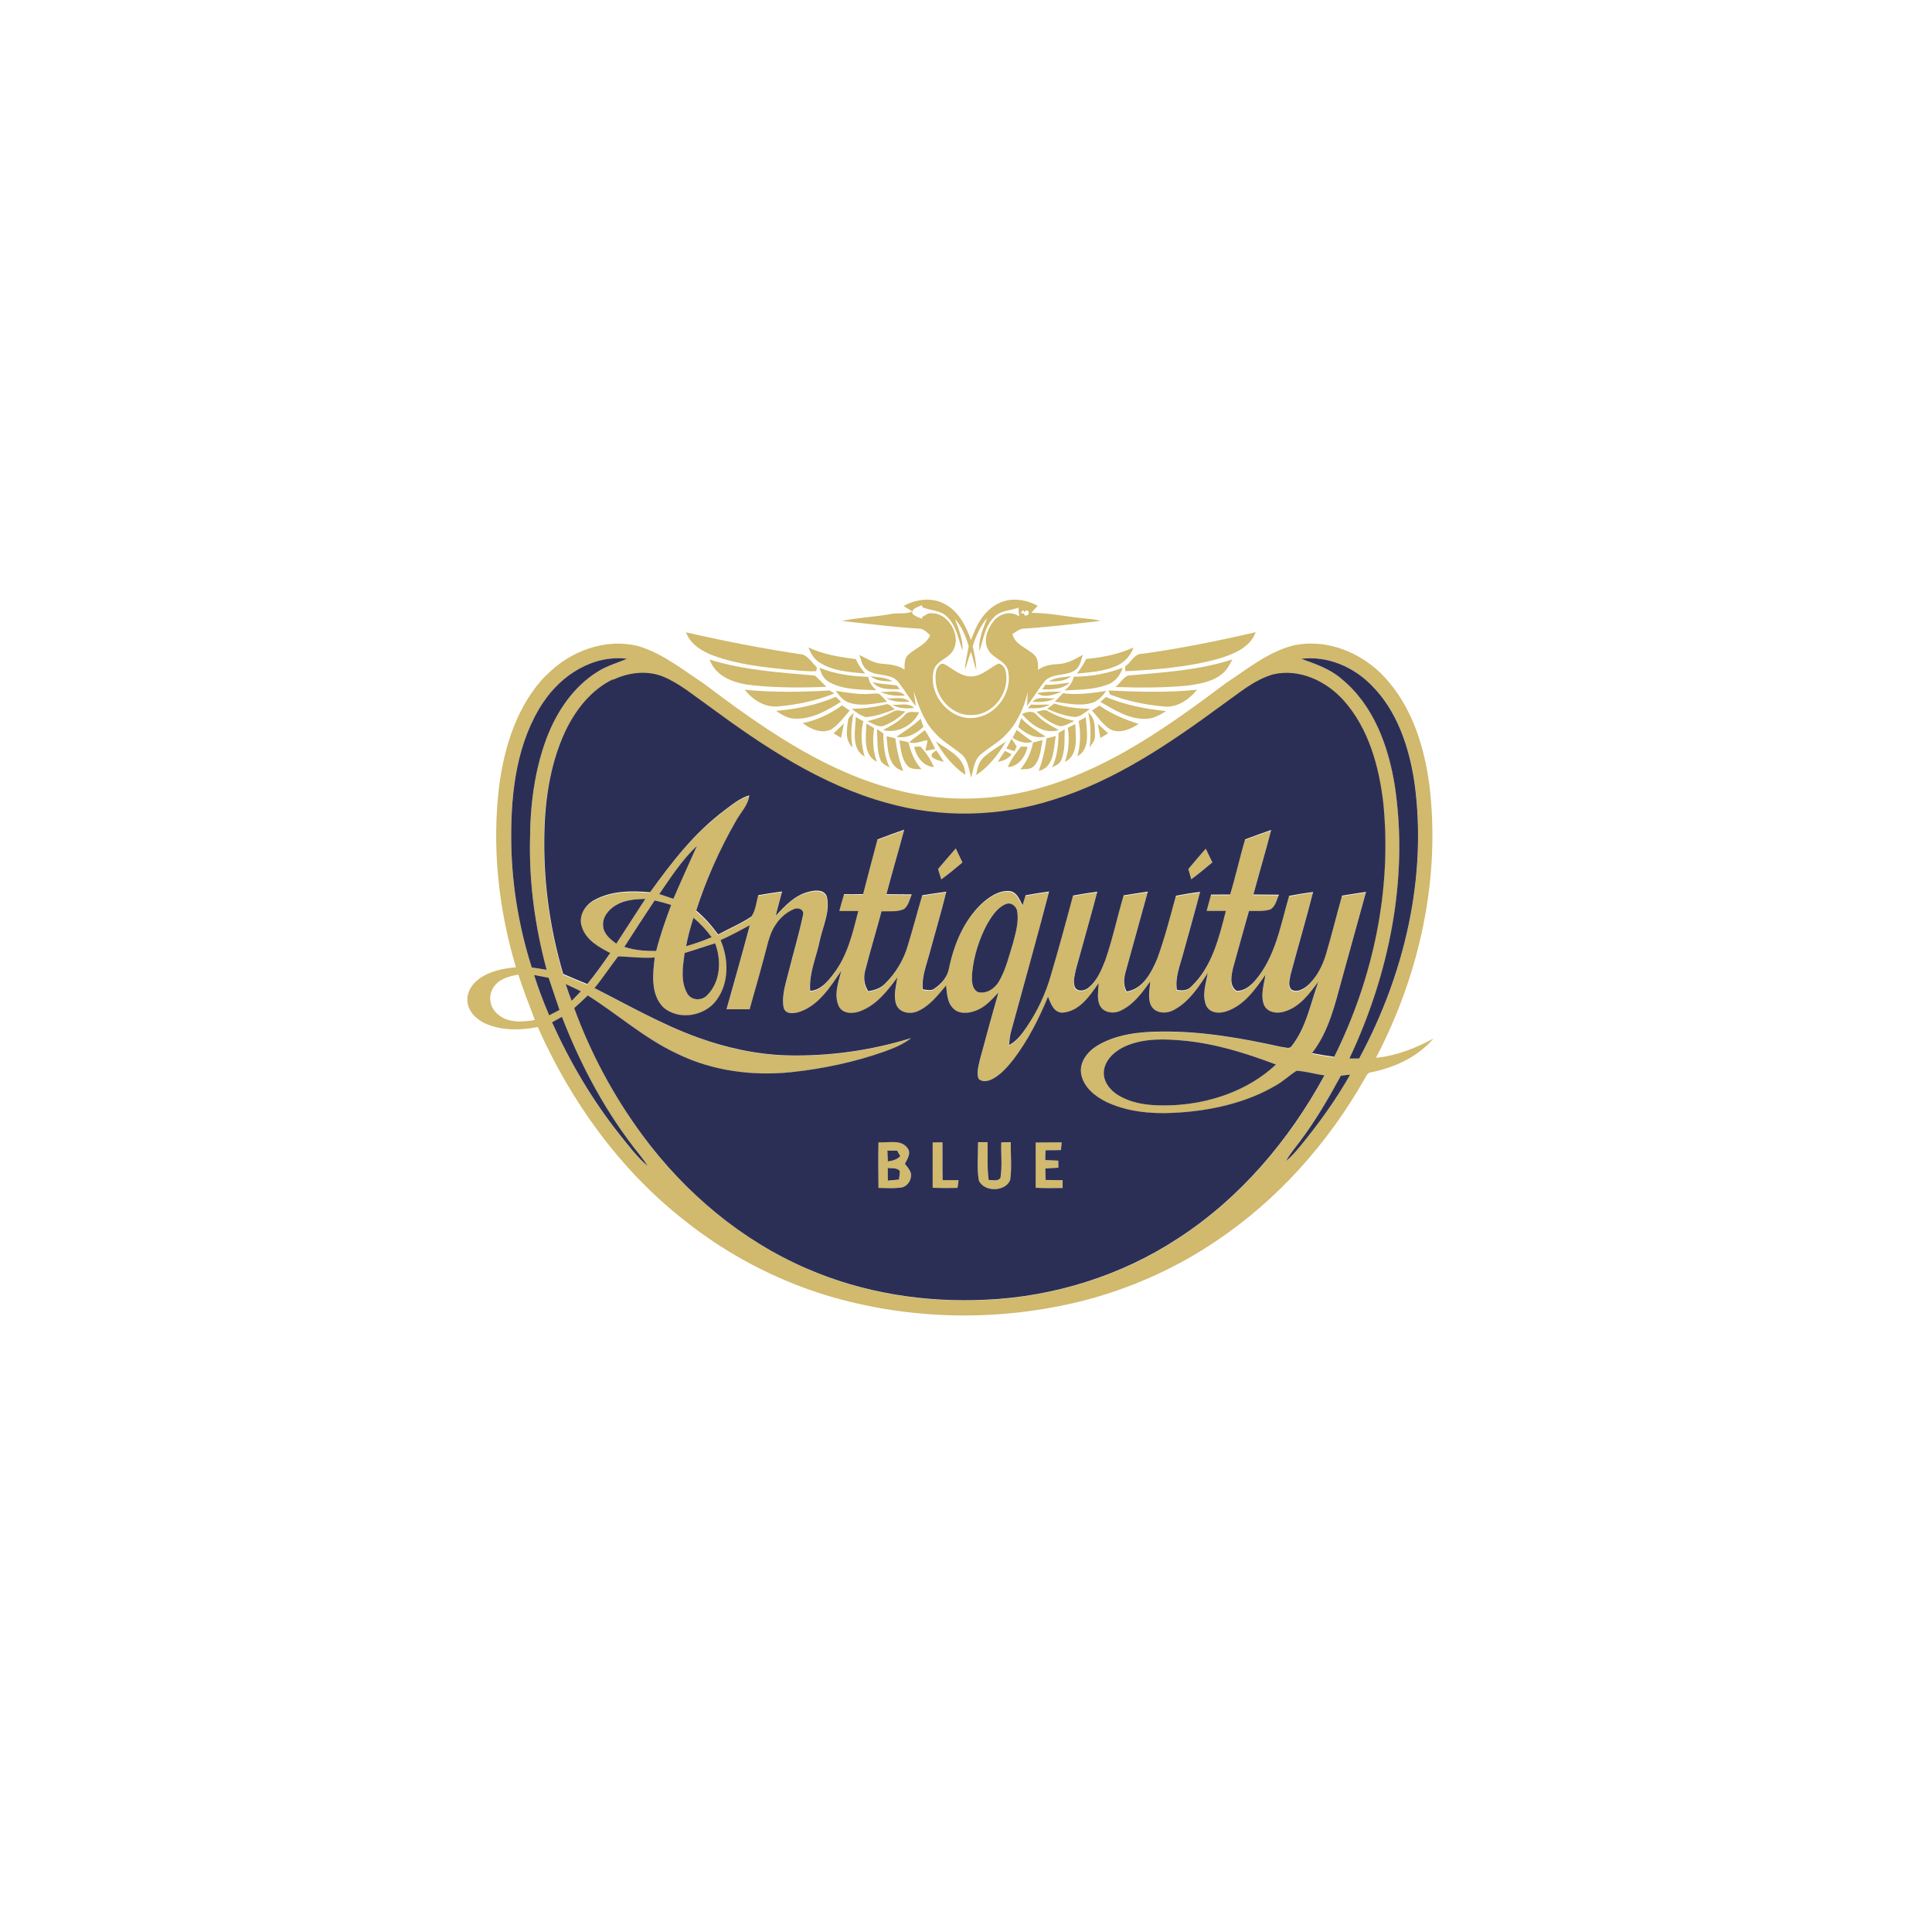 <?xml version="1.0" encoding="UTF-8"?>
<svg id="Layer_1" data-name="Layer 1" xmlns="http://www.w3.org/2000/svg" viewBox="0 0 200 200">
  <defs>
    <style>
      .cls-1 {
        fill: #2c2f55;
      }

      .cls-1, .cls-2 {
        stroke-width: 0px;
      }

      .cls-2 {
        fill: #d1b96d;
      }
    </style>
  </defs>
  <g>
    <path class="cls-2" d="M93.51,62.75c1.28-.72,2.91-.96,4.25-.24,1.46.74,2.23,2.28,2.76,3.76.53-1.56,1.4-3.19,2.98-3.87,1.27-.58,2.74-.32,3.93.31-.23.23-.46.47-.66.73,1.83,0,3.62.4,5.44.57.56.06,1.14.09,1.69.27-2.66.29-5.32.64-8,.8-.42.05-.74.34-1.09.55.26,1.16,1.54,1.43,2.28,2.19.41.4.36,1,.37,1.52.6-.43,1.32-.56,2.04-.59.94-.04,1.79-.49,2.58-.96-.16.55-.27,1.18-.74,1.55-.92.68-2.25.31-3.11,1.09-.7.83-1.24,1.78-1.91,2.64.02-.47.04-.93.07-1.4-.4,1.62-1.09,3.19-2.27,4.39-.76.82-1.78,1.32-2.6,2.05-.7.59-.74,1.56-.98,2.38-.27-.83-.29-1.83-1.02-2.42-.97-.8-2.12-1.41-2.92-2.41-1.04-1.16-1.52-2.67-2.02-4.11.07.52.16,1.03.23,1.55-.7-.82-1.23-1.77-1.9-2.6-.86-.87-2.29-.43-3.21-1.19-.46-.37-.55-.98-.73-1.51.74.38,1.47.85,2.33.91.81.07,1.64.14,2.34.61,0-.55-.04-1.19.42-1.58.75-.66,1.81-1,2.23-1.98-.34-.32-.69-.69-1.19-.69-2.67-.15-5.32-.52-7.97-.79,1.65-.34,3.35-.41,5.01-.7.76-.19,1.58.06,2.31-.29-.3-.18-.59-.36-.89-.54ZM94.47,63.54c.27.28.65.38,1.01.52l-.03-.18c.33-.17.64-.47,1.04-.4,1.9.03,3.26,2.78,1.9,4.21-.55.56-1.44.82-1.71,1.63-.7,2.54,1.69,5.42,4.34,4.97,2.27-.34,3.91-2.83,3.28-5.04-.37-.93-1.55-1.12-2-1.99-.55-.94-.1-2.09.5-2.89.59-.84,1.85-1.2,2.71-.55-.05-.31-.07-.61-.07-.92-.83.32-1.83.27-2.48.94-1,.93-1.17,2.34-1.56,3.57-.15-1.22.39-2.35.8-3.46-.72.85-1.17,1.89-1.51,2.94.18.82.37,1.64.37,2.48-.21-.63-.34-1.28-.55-1.91-.24.62-.39,1.26-.62,1.88.03-.83.26-1.64.39-2.46-.31-1.01-.71-2.04-1.44-2.82.39,1.06.87,2.13.79,3.29-.43-1.22-.63-2.63-1.64-3.55-.68-.66-1.69-.58-2.5-.94l-.07-.22c-.37.22-1.09.32-.97.89ZM106.01,63.49c-.04.4.54.24.48-.08,0-.38-.5-.21-.48.08.09-.75-.72.21,0,0Z"/>
    <path class="cls-2" d="M95.4,63.56c.04-.12.12-.37.17-.49-.04.12-.12.37-.17.49Z"/>
    <path class="cls-2" d="M71.02,65.46c4.01.92,8.05,1.7,12.13,2.31.58.28.97.88,1.42,1.34-.02.09-.07.27-.09.37-1.1.06-2.2-.14-3.3-.19-2.43-.26-4.88-.54-7.19-1.37-1.22-.44-2.49-1.16-2.97-2.45Z"/>
    <path class="cls-2" d="M118.27,67.68c3.94-.55,7.85-1.34,11.72-2.24-.59,1.63-2.35,2.3-3.88,2.76-3.13.86-6.38,1.13-9.61,1.28-.01-.12-.03-.37-.04-.49.64-.4.95-1.34,1.81-1.32Z"/>
    <path class="cls-2" d="M56.54,69.92c2.43-2.51,6.14-3.92,9.59-3.02,2.46.75,4.49,2.39,6.61,3.78,5.85,4.4,11.98,8.78,19.1,10.83,5.34,1.6,11.14,1.53,16.46-.13,6.92-2.1,12.88-6.37,18.6-10.66,2.21-1.46,4.33-3.2,6.93-3.89,3.73-.84,7.66.94,10,3.84,2.45,2.93,3.6,6.71,4.12,10.44,1.22,9.74-.98,19.74-5.51,28.39,2.11-.2,4.1-.99,5.95-1.99-1.63,1.91-4.04,3.01-6.47,3.5-.38.02-.49.41-.66.68-3.78,6.64-8.99,12.51-15.35,16.77-4.18,2.83-8.86,4.92-13.74,6.18-8.73,2.21-18.07,2.05-26.69-.57-5.3-1.63-10.29-4.27-14.62-7.73-6.68-5.23-11.76-12.3-15.19-20.02-1.84.35-3.83.4-5.56-.43-.86-.44-1.67-1.23-1.72-2.25-.08-.88.42-1.7,1.09-2.22,1.11-.88,2.55-1.16,3.93-1.29-1.82-6.07-2.51-12.52-1.73-18.82.55-4.12,1.88-8.35,4.84-11.4ZM56.23,72.72c-2.7,4.06-3.33,9.11-3.31,13.88,0,4.6.73,9.19,2.13,13.57.52.07,1.03.16,1.54.24-1.19-4.42-1.83-9-1.72-13.59.02-3.54.48-7.11,1.73-10.43,1.04-2.73,2.76-5.31,5.29-6.86.93-.6,2.02-.89,3.03-1.32-3.5-.45-6.82,1.68-8.69,4.52ZM134.71,68.2c1.47.53,2.99,1.06,4.2,2.1,3.32,2.71,4.85,6.99,5.5,11.11,1.43,9.6-.61,19.47-4.71,28.18h1.01c4.68-8.69,7.08-18.79,5.72-28.62-.55-3.63-1.76-7.35-4.41-10-1.87-1.93-4.6-3.11-7.3-2.77ZM63.45,70.38c-2.29,1.09-3.93,3.19-4.99,5.45-1.65,3.56-2.15,7.55-2.15,11.44-.01,4.6.66,9.2,1.96,13.62.83.36,1.66.7,2.5,1.05.84-1.03,1.61-2.12,2.37-3.21-1.17-.61-2.49-1.32-2.92-2.66-.43-1.1.27-2.31,1.26-2.82,1.75-.97,3.85-.99,5.79-.81,2.23-3.11,4.61-6.19,7.71-8.49.79-.6,1.58-1.26,2.55-1.54-.12,1.05-.93,1.8-1.4,2.69-1.68,2.92-3.07,6.02-4.09,9.23.87.72,1.62,1.56,2.27,2.48,1.15-.62,2.38-1.13,3.46-1.87.43-.64.47-1.47.7-2.2.82-.15,1.64-.27,2.46-.38-.22.84-.46,1.67-.66,2.52.96-1.04,1.98-2.16,3.42-2.49.65-.18,1.63-.28,1.88.53.35,1.57-.45,3.1-.76,4.62-.36,1.69-1.11,3.35-.97,5.11,1.06-.08,1.78-.92,2.37-1.71,1.49-1.89,2.03-4.28,2.61-6.56-.65,0-1.3,0-1.96,0,.15-.58.31-1.17.49-1.74.66.01,1.31,0,1.97-.01.49-1.89.98-3.78,1.49-5.66.91-.35,1.84-.69,2.76-1.01-.59,2.23-1.26,4.45-1.84,6.68.87.02,1.74,0,2.62.02-.22.51-.33,1.13-.78,1.51-.73.35-1.57.19-2.35.25-.54,2.04-1.15,4.06-1.68,6.1-.21.74-.12,1.53.32,2.17.62-.12,1.26-.31,1.72-.78,1.13-1.1,1.97-2.51,2.39-4.04.52-1.7.97-3.42,1.47-5.12.83-.13,1.66-.26,2.49-.37-.55,2.2-1.19,4.37-1.78,6.55-.31,1.17-.79,2.33-.65,3.56.4.04.86.2,1.21-.09.71-.48,1.34-1.19,1.49-2.05.51-2.45,1.5-4.9,3.33-6.67.8-.73,1.79-1.44,2.92-1.37.78.06,1.07.88,1.37,1.48.11-.35.21-.69.32-1.04.81-.14,1.61-.28,2.43-.39-1.26,4.88-2.62,9.73-3.96,14.58-.11.43-.15.88-.18,1.32.79-.42,1.33-1.15,1.82-1.87,1.1-1.61,1.94-3.4,2.48-5.27.82-2.76,1.58-5.55,2.32-8.34.83-.15,1.67-.29,2.51-.4-.71,2.69-1.48,5.36-2.21,8.04-.13.58-.32,1.22-.12,1.81.27.54.99.43,1.39.11.91-.71,1.36-1.83,1.77-2.87.76-2.2,1.24-4.48,1.9-6.71.83-.13,1.67-.27,2.5-.39-.74,2.71-1.5,5.42-2.25,8.14-.21.72-.35,1.52.07,2.2,1.7-.27,2.55-1.97,3.16-3.4.77-2.13,1.33-4.33,1.93-6.51.83-.16,1.66-.29,2.5-.4-.58,2.22-1.21,4.42-1.82,6.64-.31,1.14-.78,2.3-.58,3.5.53.09,1.12.08,1.5-.35,2.16-2.04,2.86-5.04,3.57-7.82-.66,0-1.32,0-1.99,0,.16-.56.31-1.13.46-1.69.66-.01,1.31-.01,1.97-.01.58-1.89,1-3.82,1.56-5.71.89-.33,1.79-.66,2.69-.97-.58,2.24-1.24,4.45-1.84,6.68.88,0,1.77,0,2.65.02-.25.52-.36,1.2-.88,1.52-.71.25-1.49.14-2.23.17-.56,1.97-1.11,3.93-1.65,5.91-.18.77-.4,1.82.37,2.35.75.04,1.38-.47,1.86-.99,2.16-2.46,2.7-5.8,3.58-8.84.82-.16,1.65-.29,2.48-.4-.73,2.86-1.58,5.69-2.33,8.55-.09.49-.3,1.06.04,1.51.53.39,1.19.06,1.63-.3,1.01-.85,1.62-2.08,2-3.32.59-2.01,1.09-4.04,1.66-6.06.82-.14,1.65-.27,2.48-.39-.83,3-1.66,6-2.49,9-.73,2.67-1.37,5.45-3.1,7.69.76.15,1.53.27,2.3.38,4.02-8.11,6-17.32,5.07-26.35-.45-3.75-1.51-7.63-4.07-10.51-1.79-2.03-4.63-3.38-7.36-2.72-1.94.56-3.49,1.93-5.12,3.07-5.42,3.99-11.1,7.89-17.6,9.9-5.56,1.78-11.64,1.92-17.26.32-6.81-1.86-12.75-5.85-18.37-9.99-1.53-1.07-2.97-2.31-4.7-3.05-1.68-.71-3.64-.47-5.26.31ZM68.24,92.56c.49.16.98.32,1.47.49.79-1.84,1.62-3.66,2.44-5.49-1.55,1.45-2.71,3.26-3.91,5ZM63.73,93.72c-.75.44-1.4,1.26-1.29,2.18.07.81.74,1.35,1.36,1.79.99-1.55,2.02-3.08,3.01-4.64-1.05.03-2.16.1-3.08.67ZM67.77,93.21c-1.07,1.59-2.11,3.19-3.14,4.81,1.06.36,2.18.44,3.3.42.41-1.62.97-3.19,1.55-4.76-.56-.17-1.13-.33-1.71-.47ZM104.12,93.59c-.9.37-1.44,1.25-1.92,2.05-.86,1.58-1.4,3.34-1.57,5.13-.03.66-.08,1.55.6,1.93.9.23,1.79-.38,2.21-1.15.68-1.21,1.01-2.58,1.42-3.9.28-1.06.61-2.16.45-3.27-.06-.55-.64-1.03-1.19-.79ZM79.57,97.37c-.63,2.38-1.28,4.76-1.96,7.13-.8,0-1.59.01-2.39,0,.81-2.9,1.63-5.79,2.41-8.7-1,.54-1.99,1.08-3.03,1.54.85,1.96.9,4.41-.4,6.19-1.21,1.71-4,2.18-5.57.72-1.28-1.36-1.04-3.4-.84-5.11-1.27.1-2.53-.1-3.79-.11-.85,1.07-1.59,2.22-2.45,3.28,3.54,1.8,7.01,3.78,10.75,5.13,2.92,1.07,6,1.73,9.12,1.83,4.36.12,8.73-.5,12.9-1.78-.82.66-1.81,1.04-2.79,1.4-3.09,1.09-6.33,1.77-9.59,2.12-4.05.42-8.24-.14-11.91-1.95-3.33-1.56-6.09-4.04-9.17-5.99-.46.44-.93.88-1.41,1.31,1.72,4.72,4.14,9.19,7.12,13.23,4.39,5.92,10.23,10.84,17.02,13.76,5.78,2.51,12.16,3.5,18.44,3.2,7.04-.31,14.01-2.46,19.91-6.34,6.44-4.17,11.53-10.18,15.18-16.89-.97-.12-1.92-.43-2.9-.47-.75.49-1.4,1.11-2.18,1.54-2.73,1.59-5.85,2.38-8.97,2.7-2.84.27-5.85.24-8.49-1-1.2-.58-2.41-1.54-2.65-2.93-.2-1.26.72-2.37,1.75-2.96,1.95-1.14,4.28-1.39,6.5-1.41,4.23-.06,8.42.69,12.54,1.6.31.01.76.25.99-.08,1.53-1.93,1.96-4.42,2.78-6.68-.93,1.24-1.93,2.62-3.5,3.08-.76.25-1.81.12-2.14-.71-.37-1.01,0-2.08.16-3.09-1.06,1.5-2.19,3.15-4,3.77-.74.28-1.79.21-2.15-.62-.43-1.08-.02-2.25.18-3.34-.95,1.44-1.94,2.97-3.49,3.82-.74.43-1.88.43-2.35-.39-.42-.79-.16-1.71-.12-2.55-.82,1.15-1.7,2.37-3.01,3-.7.37-1.75.3-2.17-.46-.39-.73-.17-1.58-.16-2.36-.92,1.3-1.98,2.92-3.73,3.05-.91.02-1.23-.97-1.51-1.65-.95,2.27-2.06,4.49-3.55,6.46-.62.78-1.29,1.57-2.18,2.05-.44.23-1.06.38-1.46-.02-.23-.64,0-1.33.14-1.97.61-2.32,1.26-4.64,1.92-6.95-.69.73-1.38,1.52-2.36,1.88-.76.29-1.78.38-2.37-.29-.59-.62-.58-1.54-.69-2.33-.83,1-1.67,2.09-2.89,2.65-.77.38-1.93.21-2.27-.67-.33-.91-.02-1.89.12-2.81-1.02,1.39-2.15,2.86-3.83,3.49-.74.29-1.81.32-2.23-.49-.56-1.18-.05-2.49.25-3.67-1.13,1.62-2.26,3.48-4.21,4.2-.58.21-1.56.37-1.76-.42-.23-1.32.27-2.62.57-3.88.47-1.88,1.03-3.74,1.43-5.64.21-.62-.53-.89-.99-.63-1.32.56-2.22,1.87-2.56,3.23ZM71.77,95c-.3.97-.56,1.96-.76,2.95.9-.25,1.79-.56,2.65-.93-.54-.75-1.17-1.44-1.9-2.02ZM70.87,98.65c-.17,1.38-.45,2.92.27,4.19.43.76,1.53.78,2.09.16,1.37-1.39,1.47-3.6.8-5.35-1.06.32-2.1.69-3.16,1ZM51.12,102.16c-.64.86-.43,2.16.4,2.82,1.04.95,2.57.83,3.85.61-.6-1.56-1.2-3.11-1.71-4.7-.94.17-1.98.43-2.54,1.27ZM55.29,100.93c.44,1.42.98,2.81,1.56,4.18.36-.18.71-.37,1.07-.56-.38-1.11-.74-2.22-1.12-3.33-.51-.1-1.01-.19-1.51-.29ZM58.56,101.87c.19.59.39,1.17.62,1.74.32-.33.64-.66.95-.99-.52-.26-1.04-.52-1.57-.75ZM57.14,105.83c1.86,4.12,4.16,8.04,6.97,11.58.93,1.15,1.81,2.36,2.95,3.32-.23-.37-.49-.73-.76-1.07-3.49-4.3-6.12-9.24-8.13-14.39-.34.19-.69.38-1.03.57ZM116.57,108.27c-1.06.47-2.11,1.32-2.29,2.53-.15,1.08.6,2.05,1.48,2.58,1.65,1,3.66,1.11,5.54,1.04,3.92-.18,7.9-1.51,10.79-4.22-3.05-1.17-6.22-2.15-9.48-2.47-2.01-.19-4.14-.27-6.04.54ZM138.8,111.35c-1.25,2.33-2.6,4.62-4.19,6.74-.5.68-1.07,1.32-1.47,2.07.54-.42.99-.93,1.41-1.46,1.92-2.35,3.72-4.82,5.22-7.47-.33.04-.65.07-.97.11Z"/>
    <path class="cls-2" d="M83.68,67.02c1.54.73,3.24,1,4.92,1.21.23.56.58,1.04.96,1.5-1.61-.17-3.34-.24-4.74-1.16-.57-.35-.9-.95-1.14-1.56Z"/>
    <path class="cls-2" d="M112.43,68.22c1.68-.17,3.37-.48,4.91-1.2-.31.91-1.01,1.64-1.91,1.97-1.25.52-2.62.61-3.95.74.36-.47.7-.96.95-1.5Z"/>
    <path class="cls-2" d="M116.75,69.93c3.63-.32,7.33-.53,10.83-1.67-.3.58-.61,1.18-1.15,1.57-1.01.78-2.33.98-3.56,1.15-2.46.23-4.94.22-7.41.14.46-.35.77-.94,1.29-1.18Z"/>
    <path class="cls-2" d="M73.46,68.28c3.53,1.1,7.25,1.33,10.91,1.66.41.37.78.78,1.19,1.15-2.5.12-5.01.11-7.5-.13-1.81-.17-3.92-.78-4.6-2.68Z"/>
    <path class="cls-2" d="M97.44,68.73c.26-.09.48.14.7.24.76.5,1.56,1.12,2.53,1.05,1.04-.09,1.79-.89,2.69-1.33.53.08.77.64.8,1.12.24,2.03-1.37,4.15-3.47,4.21-1.92.14-3.64-1.52-3.82-3.39-.05-.67-.09-1.52.57-1.92Z"/>
    <path class="cls-2" d="M84.85,69.13c1.59.66,3.32.88,5.03.94.08.57.42,1.01.84,1.38-1.63-.08-3.38-.01-4.86-.83-.58-.29-.86-.89-1.02-1.49Z"/>
    <path class="cls-2" d="M111.16,70.05c1.73,0,3.44-.31,5.06-.92-.26.84-.87,1.56-1.74,1.8-1.37.49-2.85.46-4.28.54.47-.37.83-.83.96-1.42Z"/>
    <path class="cls-2" d="M90.1,70c.77.13,1.62.1,2.3.53-.79.01-1.65-.01-2.3-.53Z"/>
    <path class="cls-2" d="M108.56,70.53c.7-.41,1.54-.41,2.32-.53-.64.55-1.52.54-2.32.53Z"/>
    <path class="cls-2" d="M90.32,70.62c.83.21,1.7.2,2.53.35.07.1.21.28.29.37-.96.01-2.13.1-2.82-.72Z"/>
    <path class="cls-2" d="M108.23,70.88c.84.05,1.67-.11,2.5-.22-.76.73-1.86.71-2.84.71.09-.12.26-.37.34-.49Z"/>
    <path class="cls-2" d="M77.08,71.4c2.93.3,5.88.24,8.81.08.12.08.35.23.47.31-1.87.75-3.85,1.17-5.85,1.34-1.36.12-2.62-.71-3.43-1.74Z"/>
    <path class="cls-2" d="M114.75,71.48c3.05.14,6.13.24,9.17-.08-.84,1.04-2.12,1.92-3.52,1.73-1.86-.18-3.73-.55-5.48-1.23-.04-.1-.13-.31-.17-.42Z"/>
    <path class="cls-2" d="M86.51,71.52c1.17.17,2.36.4,3.55.31.32,0,.67-.1.98.02.28.25.53.53.79.8-1.28.16-2.61.51-3.87.11-.64-.18-1.07-.73-1.44-1.24Z"/>
    <path class="cls-2" d="M91.14,71.61c.83.11,1.89-.3,2.54.39-.86.06-1.76.02-2.54-.39Z"/>
    <path class="cls-2" d="M107.37,71.76c.83-.19,1.69-.16,2.53-.15-.78.3-1.79.7-2.53.15Z"/>
    <path class="cls-2" d="M110.04,71.77c1.5.18,3-.01,4.48-.25-.4.54-.87,1.09-1.55,1.26-1.24.35-2.54.02-3.78-.14.28-.29.57-.58.85-.88Z"/>
    <path class="cls-2" d="M80.34,73.59c2.11-.19,4.23-.6,6.18-1.46.18.18.36.35.54.52-1.44.89-3,1.82-4.75,1.74-.74,0-1.39-.39-1.98-.81Z"/>
    <path class="cls-2" d="M91.74,72.28c.8.1,1.79-.26,2.43.37-.83.04-1.68.03-2.43-.37Z"/>
    <path class="cls-2" d="M106.88,72.66c.55-.69,1.59-.26,2.36-.38-.72.41-1.56.41-2.36.38Z"/>
    <path class="cls-2" d="M114.47,72.15c1.98.82,4.1,1.25,6.23,1.46-.63.41-1.32.81-2.09.8-1.74.06-3.25-.92-4.7-1.75.19-.17.38-.33.56-.5Z"/>
    <path class="cls-2" d="M91.67,72.92c.41-.13.66.31.96.51-.97.34-1.96.75-3,.8-.56-.14-1.02-.51-1.47-.86,1.19,0,2.36-.16,3.51-.45Z"/>
    <path class="cls-2" d="M92.35,72.95c.76.08,1.67-.25,2.29.33-.78.1-1.59.07-2.29-.33Z"/>
    <path class="cls-2" d="M106.74,72.94c.64.04,1.28-.01,1.92,0-.68.42-1.49.4-2.26.37.09-.1.25-.29.34-.38Z"/>
    <path class="cls-2" d="M108.38,73.39c.25-.18.5-.37.76-.56,1.19.4,2.45.51,3.69.55-.46.35-.93.77-1.53.85-1.02-.09-1.99-.46-2.92-.85Z"/>
    <path class="cls-2" d="M83.1,74.85c1.48-.28,2.85-.96,4.07-1.83.26.18.52.36.79.53-.59.69-1.14,1.45-1.91,1.96-1.01.47-2.15-.02-2.96-.66Z"/>
    <path class="cls-2" d="M113.04,73.55c.26-.17.52-.34.78-.51,1.23.87,2.62,1.45,4.05,1.9-.85.56-1.99,1.06-2.97.54-.76-.5-1.26-1.27-1.86-1.93Z"/>
    <path class="cls-2" d="M92.44,73.67c.39-.25.85-.06,1.28-.02-.59.63-1.33,1.1-2.12,1.44-.63.31-1.25-.21-1.81-.44.92-.22,1.82-.51,2.65-.98Z"/>
    <path class="cls-2" d="M107.27,73.68c.41-.05.87-.32,1.25-.04.84.47,1.75.79,2.7.99-.47.22-.93.51-1.46.56-.95-.27-1.76-.88-2.49-1.52Z"/>
    <path class="cls-2" d="M93.66,74.03c.34-.49.99-.29,1.49-.3-.59,1.35-2.27,2.25-3.74,1.84.81-.43,1.63-.85,2.25-1.54Z"/>
    <path class="cls-2" d="M105.79,73.93c.45-.26,1.14-.41,1.51.06.64.7,1.48,1.14,2.31,1.58-1.53.48-2.87-.56-3.82-1.64Z"/>
    <path class="cls-2" d="M87.78,74.67c0-.39.35-.62.59-.88-.24,1.18-.35,2.38-.11,3.58-.77-.69-.63-1.78-.48-2.69Z"/>
    <path class="cls-2" d="M112.66,73.78c.75.56.68,1.57.69,2.41.02.47-.31.82-.56,1.17.17-1.19.12-2.4-.13-3.58Z"/>
    <path class="cls-2" d="M111.66,74.64c.25-.13.5-.26.74-.4.07,1.34.54,3.25-.87,4.06.32-1.2.37-2.45.13-3.66Z"/>
    <path class="cls-2" d="M89.51,78.33c-1.44-.83-.96-2.75-.92-4.11.26.15.52.3.78.45-.29,1.21-.21,2.47.14,3.67Z"/>
    <path class="cls-2" d="M92.8,76.27c.86-.59,1.75-1.15,2.51-1.87.09.28.18.56.28.84-.75.71-1.72,1.26-2.79,1.03Z"/>
    <path class="cls-2" d="M105.41,75.26c.1-.3.2-.61.3-.91.73.77,1.63,1.34,2.53,1.89-1.08.29-2.06-.3-2.83-.98Z"/>
    <path class="cls-2" d="M86.29,75.92c.36-.34.7-.68,1.07-1.01-.09.49-.19.98-.29,1.48-.26-.16-.52-.31-.78-.47Z"/>
    <path class="cls-2" d="M90.77,78.86c-1.46-.73-1.12-2.61-1.08-3.95l.8.46c-.19,1.17-.12,2.37.28,3.49Z"/>
    <path class="cls-2" d="M110.54,75.34c.26-.13.51-.26.77-.39.05,1.33.37,3.21-1.08,3.93.42-1.13.49-2.35.31-3.54Z"/>
    <path class="cls-2" d="M113.66,74.94c.35.32.7.65,1.05.97-.27.16-.53.32-.8.49-.08-.49-.17-.97-.26-1.46Z"/>
    <path class="cls-2" d="M90.77,75.47c.22.14.45.29.67.44.02,1.21.12,2.44.66,3.54-.36-.21-.83-.37-.96-.8-.4-1.01-.28-2.12-.36-3.18Z"/>
    <path class="cls-2" d="M94.11,76.84c.52-.45,1.1-.83,1.63-1.26.41.62.76,1.28,1.07,1.95-.34.08-.67.14-1.01.19.05-.37.18-.72.21-1.09-.63.06-1.24.43-1.9.21Z"/>
    <path class="cls-2" d="M109.58,75.86c.21-.12.42-.24.64-.36-.05,1.07.07,2.19-.37,3.19-.15.41-.59.56-.94.75.54-1.12.66-2.36.67-3.59Z"/>
    <path class="cls-2" d="M104.82,76.37c.14-.27.29-.54.44-.82.52.45,1.08.84,1.63,1.24-.73.25-1.46-.02-2.08-.42Z"/>
    <path class="cls-2" d="M91.78,76.22c.3.07.6.14.9.21.15,1.15.4,2.29.82,3.38-1.59-.39-1.6-2.28-1.72-3.59Z"/>
    <path class="cls-2" d="M108.32,76.44c.32-.08.64-.16.97-.24-.23,1.31-.14,3.22-1.76,3.61.39-1.09.67-2.22.8-3.37Z"/>
    <path class="cls-2" d="M93.11,76.64c.31.06.62.13.93.19.24,1.02.64,2,1.35,2.8-.52-.02-1.14.05-1.5-.42-.58-.72-.65-1.69-.78-2.57Z"/>
    <path class="cls-2" d="M104.18,77.49c.17-.34.35-.67.53-1.01.19.26.37.53.54.8-.06.12-.17.37-.23.49-.28-.09-.56-.18-.84-.28Z"/>
    <path class="cls-2" d="M106.95,76.86c.33-.09.65-.17.98-.25-.19.9-.22,1.92-.85,2.65-.36.43-.95.35-1.45.38.67-.8,1.11-1.76,1.31-2.78Z"/>
    <path class="cls-2" d="M96.87,76.74c1.25.9,3.07,1.65,3.05,3.47-1.28-.88-2.29-2.13-3.05-3.47Z"/>
    <path class="cls-2" d="M101.92,78.31c.69-.58,1.47-1.06,2.22-1.55-.79,1.33-1.78,2.61-3.08,3.48.09-.71.29-1.45.86-1.93Z"/>
    <path class="cls-2" d="M94.63,77.31c.16,0,.49-.02.66-.03.57.64,1.06,1.34,1.39,2.13-1.14-.09-1.81-1.08-2.05-2.1Z"/>
    <path class="cls-2" d="M105.69,77.28c.17,0,.52.02.69.03-.25,1.01-.9,2.02-2.05,2.1.31-.8.85-1.45,1.36-2.13Z"/>
    <path class="cls-2" d="M96.49,78.37c-.21-.36.22-.5.43-.7.27.39.55.78.78,1.2-.42-.12-.87-.21-1.22-.5Z"/>
    <path class="cls-2" d="M104.03,77.73c.23.12.46.23.69.35-.33.48-.87.69-1.43.79.23-.39.49-.76.74-1.13Z"/>
    <path class="cls-2" d="M97.11,89.96c.61-.71,1.21-1.43,1.83-2.13.23.48.46.97.69,1.45-.72.6-1.44,1.2-2.19,1.75-.11-.36-.22-.72-.33-1.07Z"/>
    <path class="cls-2" d="M123.02,89.96c.6-.7,1.19-1.41,1.8-2.1.23.47.45.94.68,1.41-.71.6-1.43,1.2-2.18,1.75-.1-.35-.2-.71-.3-1.06Z"/>
    <path class="cls-2" d="M90.94,118.26c.99.08,2.3-.35,2.99.59.41.53,0,1.14-.27,1.62.22.3.49.58.61.94.17.7-.37,1.5-1.12,1.54-.74.07-1.48.03-2.22.02-.01-1.57-.02-3.14,0-4.71ZM91.86,119.11c.02.37.03.75.05,1.12.48-.06.95-.18,1.29-.55-.08-.14-.25-.42-.33-.56-.34,0-.68-.01-1.01-.01ZM91.9,120.91c0,.44,0,.88.01,1.32.39-.04.77-.07,1.15-.11.04-.3.09-.6.09-.89-.31-.37-.83-.25-1.25-.31Z"/>
    <path class="cls-2" d="M96.55,118.27c.33,0,.67-.02,1-.02.02,1.31,0,2.61.02,3.92.55,0,1.1,0,1.65,0-.03.2-.08.6-.11.8-.86.02-1.71.02-2.57-.01.01-1.56,0-3.13,0-4.69Z"/>
    <path class="cls-2" d="M101.25,118.25c.33,0,.65,0,.98,0,.02,1.3-.08,2.62.12,3.92.41,0,.89.16,1.21-.19.21-1.22.05-2.48.09-3.71.33-.01.66-.02.99-.02-.02,1.3.12,2.63-.07,3.93-.52,1.22-2.69,1.25-3.24.04-.22-1.31-.06-2.64-.08-3.96Z"/>
    <path class="cls-2" d="M107.21,118.28c.89-.03,1.79-.03,2.68-.02-.02.2-.06.59-.07.79-.53,0-1.07.01-1.6.02-.01.34-.02.68-.03,1.02.45.02.9.04,1.35.06,0,.24,0,.49.01.73-.45.03-.9.05-1.35.08,0,.4.01.79.02,1.19.59,0,1.18,0,1.77.02,0,.2,0,.61,0,.81-.93.02-1.86.02-2.79-.02.02-1.56.01-3.12,0-4.68Z"/>
  </g>
  <g>
    <path class="cls-1" d="M56.23,72.72c1.87-2.84,5.19-4.97,8.69-4.52-1.01.43-2.09.72-3.03,1.32-2.52,1.55-4.25,4.13-5.29,6.86-1.25,3.32-1.71,6.9-1.73,10.43-.11,4.59.53,9.16,1.72,13.59-.51-.09-1.03-.17-1.54-.24-1.4-4.38-2.13-8.97-2.13-13.57-.01-4.77.61-9.81,3.31-13.88Z"/>
    <path class="cls-1" d="M134.71,68.2c2.71-.34,5.43.84,7.3,2.77,2.64,2.65,3.86,6.37,4.41,10,1.36,9.83-1.04,19.94-5.72,28.61h-1.01c4.1-8.7,6.14-18.57,4.71-28.17-.65-4.12-2.18-8.39-5.5-11.11-1.2-1.05-2.72-1.57-4.2-2.1Z"/>
    <path class="cls-1" d="M63.45,70.38c1.61-.78,3.57-1.02,5.26-.31,1.73.74,3.17,1.98,4.7,3.05,5.62,4.14,11.56,8.12,18.37,9.99,5.62,1.6,11.7,1.46,17.26-.32,6.5-2.01,12.17-5.91,17.6-9.9,1.62-1.14,3.18-2.5,5.12-3.07,2.73-.66,5.57.69,7.36,2.72,2.56,2.88,3.62,6.76,4.07,10.51.93,9.04-1.05,18.25-5.07,26.35-.77-.11-1.54-.23-2.3-.38,1.73-2.23,2.37-5.02,3.1-7.69.83-3,1.66-6,2.49-9-.83.12-1.65.25-2.48.39-.57,2.01-1.07,4.05-1.66,6.06-.38,1.24-.99,2.48-2,3.32-.44.35-1.11.69-1.63.3-.33-.45-.12-1.02-.04-1.51.76-2.86,1.6-5.69,2.33-8.55-.83.11-1.65.24-2.48.4-.89,3.04-1.42,6.38-3.58,8.84-.48.52-1.11,1.03-1.86.99-.77-.53-.55-1.58-.37-2.35.54-1.97,1.09-3.94,1.65-5.91.74-.04,1.52.08,2.23-.17.53-.32.63-1,.88-1.52-.88-.02-1.77,0-2.65-.02.6-2.23,1.26-4.44,1.84-6.68-.9.31-1.8.64-2.69.97-.57,1.89-.98,3.83-1.56,5.71-.66,0-1.31,0-1.97.01-.15.56-.3,1.13-.46,1.69.66,0,1.32-.01,1.99,0-.71,2.77-1.42,5.78-3.57,7.82-.39.44-.97.45-1.5.35-.2-1.21.27-2.36.58-3.5.61-2.21,1.24-4.42,1.82-6.64-.84.1-1.67.24-2.5.4-.59,2.18-1.16,4.38-1.93,6.51-.61,1.43-1.46,3.13-3.16,3.4-.42-.68-.28-1.48-.07-2.2.75-2.71,1.5-5.42,2.25-8.14-.84.12-1.67.26-2.5.39-.66,2.23-1.14,4.51-1.9,6.71-.41,1.04-.86,2.16-1.77,2.87-.4.32-1.13.44-1.39-.11-.21-.59,0-1.22.12-1.81.73-2.68,1.5-5.35,2.21-8.04-.84.11-1.68.25-2.51.4-.74,2.79-1.5,5.57-2.32,8.34-.54,1.87-1.38,3.66-2.48,5.27-.49.72-1.03,1.45-1.82,1.87.03-.44.07-.89.18-1.32,1.33-4.86,2.69-9.71,3.96-14.58-.81.11-1.62.24-2.43.39-.11.35-.21.69-.32,1.04-.3-.6-.59-1.41-1.37-1.48-1.13-.07-2.13.64-2.92,1.37-1.83,1.77-2.83,4.22-3.33,6.67-.16.87-.78,1.57-1.49,2.05-.35.29-.81.13-1.21.09-.14-1.23.34-2.4.65-3.56.59-2.19,1.24-4.36,1.78-6.55-.83.11-1.66.24-2.49.37-.5,1.7-.95,3.42-1.47,5.12-.42,1.52-1.26,2.94-2.39,4.04-.45.47-1.09.66-1.72.78-.44-.64-.53-1.43-.32-2.17.52-2.04,1.14-4.06,1.68-6.1.78-.05,1.62.1,2.35-.25.45-.38.56-.99.78-1.51-.87-.02-1.75,0-2.62-.02.58-2.23,1.25-4.45,1.84-6.68-.93.32-1.85.66-2.76,1.01-.51,1.88-1,3.77-1.49,5.66-.66.02-1.31.02-1.97.01-.18.58-.34,1.16-.49,1.74.65,0,1.3,0,1.96,0-.58,2.28-1.12,4.67-2.61,6.56-.59.79-1.31,1.63-2.37,1.71-.15-1.76.61-3.42.97-5.11.31-1.52,1.11-3.04.76-4.62-.25-.81-1.24-.71-1.88-.53-1.43.34-2.46,1.45-3.42,2.49.2-.85.44-1.68.66-2.52-.82.11-1.64.23-2.46.38-.22.73-.27,1.56-.7,2.2-1.09.74-2.31,1.24-3.46,1.87-.66-.91-1.4-1.76-2.27-2.48,1.03-3.21,2.41-6.31,4.09-9.23.47-.89,1.28-1.64,1.4-2.69-.97.28-1.76.95-2.55,1.54-3.1,2.3-5.48,5.39-7.71,8.49-1.94-.18-4.04-.16-5.79.81-.98.52-1.69,1.72-1.26,2.82.44,1.34,1.75,2.05,2.92,2.66-.76,1.1-1.53,2.18-2.37,3.21-.84-.34-1.67-.69-2.5-1.05-1.3-4.41-1.98-9.01-1.96-13.62,0-3.89.5-7.88,2.15-11.44,1.06-2.25,2.7-4.36,4.99-5.45ZM97.11,89.96c.11.36.22.72.33,1.07.76-.55,1.48-1.15,2.19-1.75-.23-.48-.46-.97-.69-1.45-.62.7-1.22,1.42-1.83,2.13ZM123.02,89.96c.1.35.2.71.3,1.06.75-.55,1.47-1.14,2.18-1.75-.23-.47-.46-.94-.68-1.41-.62.69-1.2,1.4-1.8,2.1Z"/>
    <path class="cls-1" d="M68.24,92.56c1.2-1.74,2.36-3.55,3.91-5-.82,1.83-1.65,3.65-2.44,5.49-.49-.17-.98-.33-1.47-.49Z"/>
    <path class="cls-1" d="M63.73,93.72c.92-.57,2.03-.64,3.08-.67-.99,1.55-2.02,3.09-3.01,4.64-.61-.44-1.29-.98-1.36-1.79-.12-.92.54-1.73,1.29-2.18Z"/>
    <path class="cls-1" d="M67.77,93.21c.57.13,1.14.29,1.71.47-.58,1.56-1.14,3.14-1.55,4.76-1.11.02-2.24-.06-3.3-.42,1.03-1.61,2.08-3.22,3.14-4.81Z"/>
    <path class="cls-1" d="M104.12,93.59c.55-.24,1.13.24,1.19.79.16,1.11-.17,2.21-.45,3.27-.41,1.32-.73,2.69-1.42,3.9-.42.77-1.31,1.38-2.21,1.15-.68-.37-.63-1.26-.6-1.93.17-1.79.72-3.55,1.57-5.13.48-.8,1.02-1.68,1.92-2.05Z"/>
    <path class="cls-1" d="M79.57,97.37c.34-1.36,1.24-2.67,2.56-3.23.46-.26,1.2.01.99.63-.4,1.9-.96,3.76-1.43,5.64-.3,1.26-.8,2.57-.57,3.88.19.8,1.18.63,1.76.42,1.95-.72,3.08-2.58,4.21-4.2-.3,1.18-.8,2.49-.25,3.67.42.81,1.49.78,2.23.49,1.67-.63,2.8-2.1,3.83-3.49-.14.92-.44,1.9-.12,2.81.34.88,1.49,1.05,2.27.67,1.22-.56,2.05-1.65,2.89-2.65.1.8.1,1.71.69,2.33.59.67,1.61.58,2.37.29.97-.35,1.67-1.15,2.36-1.88-.66,2.31-1.3,4.63-1.92,6.95-.13.64-.37,1.32-.14,1.97.39.41,1.01.25,1.46.02.89-.48,1.56-1.27,2.18-2.05,1.49-1.97,2.61-4.19,3.55-6.46.28.68.6,1.67,1.51,1.65,1.75-.13,2.81-1.74,3.73-3.05-.01.78-.23,1.63.16,2.36.42.75,1.47.83,2.17.46,1.31-.63,2.19-1.85,3.01-3-.04.84-.3,1.76.12,2.55.47.81,1.61.81,2.35.39,1.56-.84,2.55-2.38,3.49-3.82-.19,1.09-.61,2.25-.18,3.34.35.83,1.4.9,2.15.62,1.81-.62,2.95-2.27,4-3.77-.15,1.01-.53,2.08-.16,3.09.33.83,1.39.97,2.14.71,1.57-.46,2.56-1.84,3.5-3.08-.82,2.26-1.25,4.75-2.78,6.68-.23.32-.68.09-.99.08-4.12-.91-8.3-1.66-12.54-1.6-2.22.02-4.55.27-6.5,1.41-1.03.6-1.95,1.7-1.75,2.96.24,1.39,1.45,2.35,2.65,2.93,2.64,1.24,5.65,1.27,8.49,1,3.12-.32,6.25-1.11,8.97-2.7.78-.43,1.44-1.06,2.18-1.54.98.04,1.93.35,2.9.47-3.65,6.71-8.74,12.72-15.18,16.89-5.9,3.87-12.87,6.03-19.91,6.34-6.28.3-12.65-.69-18.44-3.2-6.8-2.92-12.63-7.84-17.02-13.76-2.99-4.04-5.4-8.51-7.12-13.23.48-.43.95-.86,1.41-1.31,3.09,1.95,5.85,4.43,9.17,5.99,3.67,1.82,7.86,2.37,11.91,1.95,3.26-.35,6.49-1.03,9.59-2.12.98-.36,1.97-.74,2.79-1.4-4.16,1.28-8.54,1.9-12.9,1.78-3.11-.1-6.19-.77-9.12-1.83-3.75-1.35-7.21-3.34-10.75-5.13.87-1.06,1.61-2.21,2.45-3.28,1.26.02,2.52.21,3.79.11-.2,1.7-.44,3.75.84,5.11,1.57,1.46,4.36.99,5.57-.72,1.3-1.78,1.25-4.23.4-6.19,1.04-.46,2.03-1,3.03-1.54-.77,2.91-1.6,5.81-2.41,8.7.8,0,1.59,0,2.39,0,.68-2.37,1.34-4.75,1.96-7.13ZM90.94,118.26c-.03,1.57-.02,3.14,0,4.71.74.01,1.48.06,2.22-.02.74-.03,1.28-.83,1.12-1.54-.12-.36-.39-.64-.61-.94.26-.48.68-1.1.27-1.62-.68-.94-2-.52-2.99-.59ZM96.55,118.27c0,1.56,0,3.13,0,4.69.86.03,1.71.03,2.57.01.03-.2.08-.6.11-.8-.55,0-1.1,0-1.65,0-.03-1.31,0-2.61-.02-3.92-.33,0-.67.01-1,.02ZM101.25,118.25c.01,1.32-.14,2.66.08,3.96.55,1.21,2.72,1.18,3.24-.04.19-1.3.04-2.62.07-3.93-.33,0-.66.01-.99.02-.04,1.24.12,2.49-.09,3.71-.32.35-.8.18-1.21.19-.19-1.3-.09-2.61-.12-3.92-.33,0-.66,0-.98,0ZM107.21,118.28c0,1.56.02,3.12,0,4.68.93.04,1.86.04,2.79.02,0-.2,0-.61,0-.81-.59-.01-1.18-.02-1.77-.02,0-.4-.02-.8-.02-1.19.45-.03.9-.05,1.35-.08,0-.24,0-.49-.01-.73-.45-.02-.9-.04-1.35-.06,0-.34.02-.68.03-1.02.53,0,1.07,0,1.6-.02.02-.2.06-.59.07-.79-.9,0-1.79,0-2.68.02Z"/>
    <path class="cls-1" d="M71.77,95c.72.58,1.35,1.27,1.9,2.02-.86.36-1.75.68-2.65.93.19-1,.46-1.98.76-2.95Z"/>
    <path class="cls-1" d="M70.87,98.65c1.06-.31,2.1-.68,3.16-1,.67,1.75.57,3.96-.8,5.35-.56.63-1.66.6-2.09-.16-.72-1.27-.45-2.81-.27-4.19Z"/>
    <path class="cls-1" d="M55.29,100.93c.51.1,1.01.19,1.51.29.38,1.11.74,2.22,1.12,3.33-.36.19-.71.37-1.07.56-.58-1.37-1.12-2.76-1.56-4.18Z"/>
    <path class="cls-1" d="M58.56,101.87c.53.23,1.05.49,1.57.75-.31.33-.63.66-.95.99-.23-.57-.43-1.15-.62-1.74Z"/>
    <path class="cls-1" d="M57.14,105.83c.34-.19.69-.38,1.03-.57,2,5.15,4.64,10.09,8.13,14.39.27.34.53.7.76,1.07-1.14-.96-2.02-2.17-2.95-3.32-2.81-3.54-5.11-7.46-6.97-11.58Z"/>
    <path class="cls-1" d="M116.57,108.27c1.9-.81,4.02-.73,6.04-.54,3.27.32,6.43,1.31,9.48,2.47-2.9,2.72-6.88,4.05-10.79,4.22-1.88.07-3.89-.04-5.54-1.04-.88-.53-1.63-1.5-1.48-2.58.18-1.21,1.23-2.07,2.29-2.53Z"/>
    <path class="cls-1" d="M138.8,111.35c.32-.04.64-.08.97-.11-1.5,2.65-3.29,5.12-5.22,7.47-.43.52-.88,1.04-1.41,1.46.4-.75.97-1.39,1.47-2.07,1.59-2.12,2.93-4.41,4.19-6.74Z"/>
    <path class="cls-1" d="M91.86,119.11c.34,0,.67,0,1.01.01.08.14.25.42.33.56-.34.37-.81.48-1.29.55-.02-.37-.04-.75-.05-1.12Z"/>
    <path class="cls-1" d="M91.9,120.91c.42.06.94-.06,1.25.31,0,.3-.05.6-.09.89-.39.04-.77.08-1.15.11,0-.44-.01-.88-.01-1.32Z"/>
  </g>
</svg>